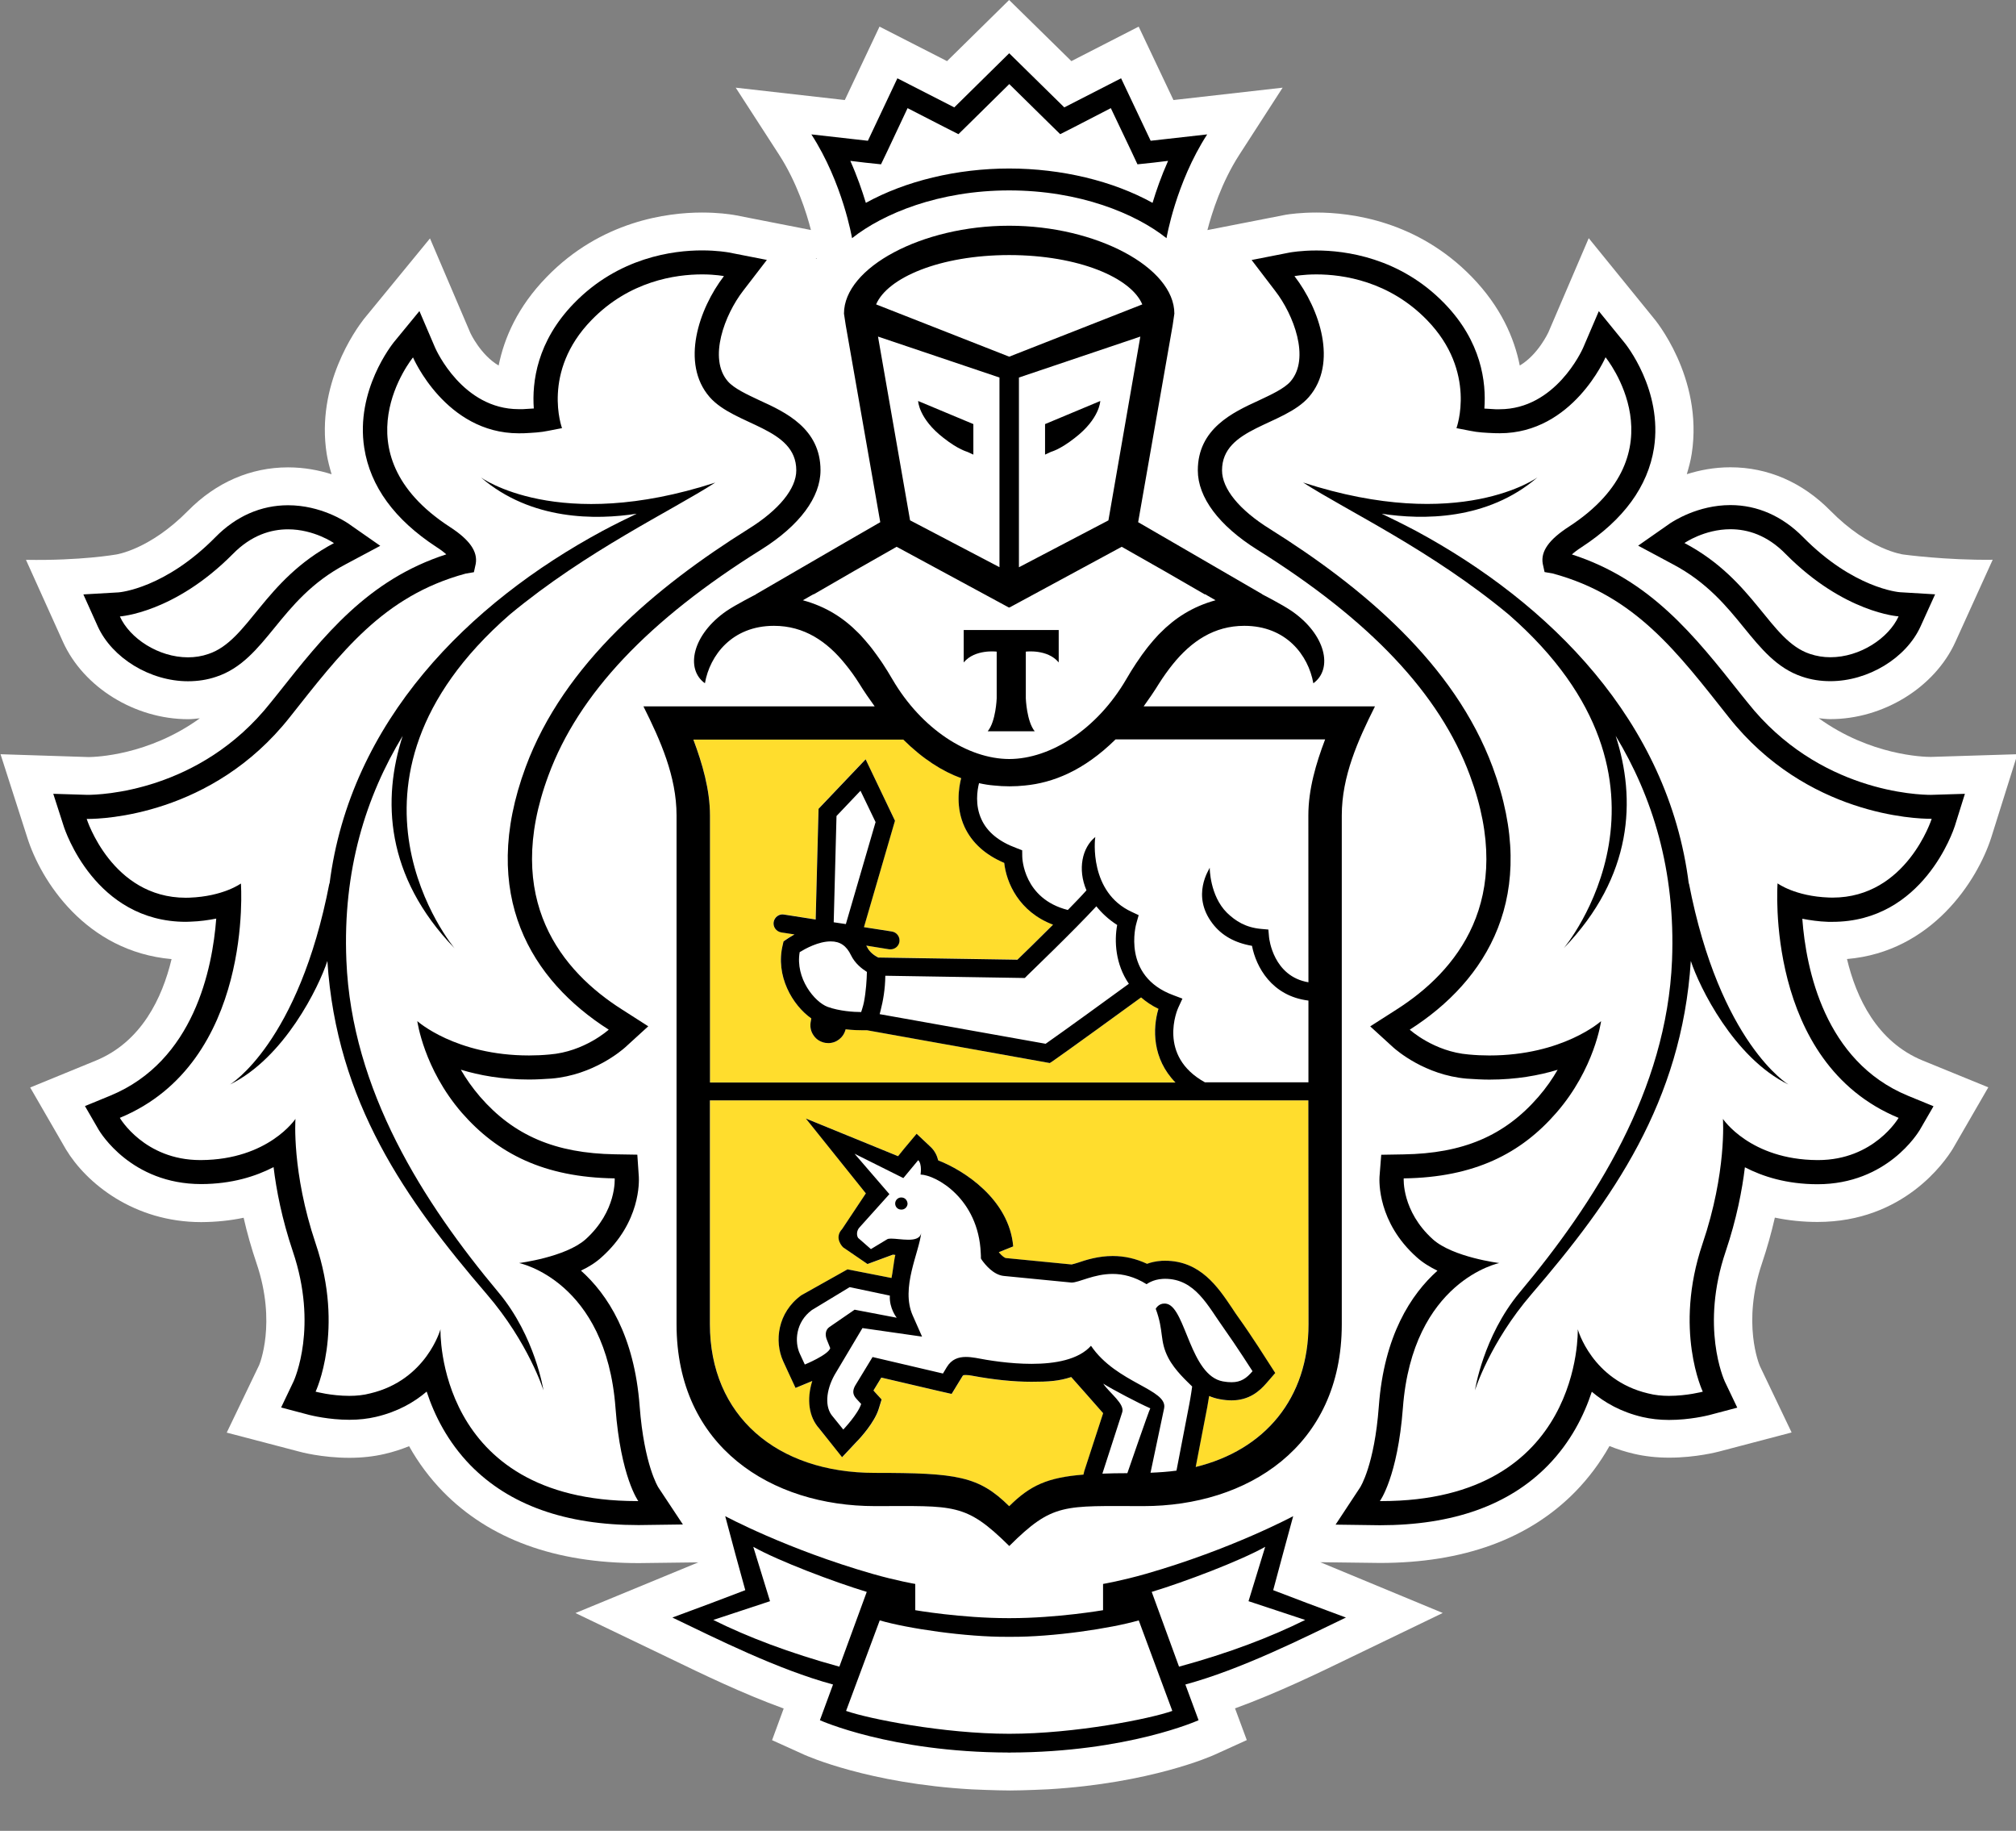 <?xml version="1.0" encoding="UTF-8"?> <svg xmlns="http://www.w3.org/2000/svg" width="543" height="493" viewBox="0 0 543 493" fill="none"><rect x="0" y="0" width="543" height="493" fill="#808080" stroke="none"/> <g clip-path="url(#clip0_2_6)"> <path d="M536.333 225.528L543.385 203.093L520.055 203.82C518.085 203.82 503.758 203.416 489.858 193.399C490.894 193.5 491.93 193.642 492.987 193.642C507.293 193.642 521.133 185.079 526.68 172.841L536.719 150.728C524.14 150.89 512.638 149.315 512.638 149.315C512.536 149.295 503.473 148.144 492.987 137.502C485.468 129.868 476.161 125.829 466.081 125.829C461.671 125.829 457.729 126.617 454.335 127.688C454.863 125.89 455.371 124.072 455.656 122.194C458.867 101.496 445.455 85.704 445.455 85.725L427.917 64.136L417.045 89.501C417.005 89.582 414.26 95.518 409.343 98.427C407.86 90.975 404.222 82.594 396.439 74.577C381.766 59.471 363.903 57.231 354.556 57.231C350.227 57.231 347.138 57.695 346.386 57.816L325.21 61.956C326.43 57.25 329.031 49.072 333.786 41.7L345.472 23.607L316.065 26.939L306.697 7.169L288.57 16.458L271.805 0L255.081 16.458L236.892 7.169L227.544 26.939L198.159 23.607L209.865 41.7C214.62 49.072 217.221 57.231 218.42 61.935L198.221 57.977L197.529 57.856C196.513 57.695 193.445 57.231 189.095 57.231C179.748 57.231 161.885 59.492 147.253 74.577C139.449 82.573 135.812 90.975 134.308 98.427C129.431 95.559 126.708 89.702 126.708 89.702L115.815 64.197L97.993 85.926C95.819 88.733 85.069 103.575 87.994 122.235C88.3 124.093 88.788 125.91 89.316 127.707C85.943 126.637 81.999 125.85 77.59 125.85C67.511 125.85 58.203 129.889 50.664 137.522C40.218 148.124 31.196 149.315 31.277 149.315C31.277 149.315 21.745 151.012 6.992 150.749L16.971 172.862C22.518 185.12 36.378 193.661 50.664 193.661C51.741 193.661 52.777 193.52 53.834 193.419C39.974 203.435 25.648 203.839 23.921 203.86L0.144 203.093L7.338 225.508C10.955 237.059 23.046 256.203 46.213 258.263C43.693 268.763 38.105 280.516 25.831 285.585L8.131 292.835L17.783 309.536C23.229 318.543 36.012 329.084 54.22 329.084C58.162 329.063 61.962 328.68 65.621 327.913C66.555 332.032 67.734 336.151 69.116 340.231C74.542 356.264 69.867 367.453 69.807 367.574L61.068 385.768L80.577 390.878C80.821 390.959 86.714 392.553 94.091 392.553C97.445 392.553 100.635 392.211 103.643 391.504C105.919 390.978 108.093 390.271 110.186 389.424C112.706 393.927 115.775 398.026 119.352 401.701C131.849 414.444 149.549 420.906 171.985 420.906H172.066L188.08 420.705L154.996 434.356L180.113 446.412C189.238 450.834 200.07 456.064 211.083 460.063L207.954 468.585L216.611 472.502C217.384 472.846 234.027 480.257 261.706 481.832C261.706 481.832 268.391 482.135 272.069 482.135C275.748 482.135 282.352 481.812 282.352 481.812C309.847 480.197 326.369 472.865 327.142 472.502L335.818 468.564L332.648 460.022C343.988 455.902 355.206 450.47 363.944 446.23L388.594 434.336L355.612 420.664L371.687 420.866C394.142 420.866 411.863 414.403 424.34 401.641C427.897 397.986 430.965 393.887 433.506 389.384C435.599 390.232 437.793 390.938 440.069 391.463C443.056 392.17 446.247 392.513 449.6 392.513C456.855 392.513 462.809 390.918 462.972 390.878L482.562 385.728L474.026 367.876C473.824 367.412 469.15 356.245 474.576 340.19C475.958 336.091 477.115 331.971 478.051 327.872C481.729 328.64 485.57 329.043 489.533 329.043C512.719 329.043 523.836 312.827 525.99 309.313L535.541 292.795L517.841 285.566C505.546 280.497 499.978 268.723 497.479 258.243C520.32 256.304 532.594 237.16 536.333 225.528ZM219.965 69.67L219.721 69.73L219.923 69.468L219.965 69.67Z" fill="white"></path> <path d="M271.826 68.679C253.089 68.7 239.047 74.799 235.979 81.968L271.826 96.022L307.674 81.968C304.626 74.799 290.583 68.7 271.826 68.679Z" fill="white"></path> <path d="M272.191 440.756H272.15H271.845H271.5H271.48C260.12 440.837 244.492 438.514 236.953 436.334L227.89 460.708C233.864 462.828 254.105 466.867 271.845 466.867C289.545 466.867 309.807 462.808 315.761 460.708L306.718 436.334C299.157 438.535 283.55 440.837 272.191 440.756Z" fill="white"></path> <path d="M340.778 416.525C334.03 420.321 318.973 426.016 310.214 428.662L317.57 448.795C331.125 445.12 342.302 440.818 351.548 436.214L336.286 431.166L340.778 416.525Z" fill="white"></path> <path d="M202.893 416.525L207.405 431.166L192.123 436.214C201.349 440.818 212.587 445.12 226.08 448.795L233.437 428.662C224.719 426.016 209.64 420.302 202.893 416.525Z" fill="white"></path> <path d="M271.829 45.377C285.952 45.377 299.812 48.728 310.46 54.626C311.436 51.374 312.797 47.436 314.647 43.317L310.623 43.801L306.396 44.245L304.607 40.429L299.223 29.12L289.407 34.209L285.587 36.148L282.538 33.159L271.869 22.658L261.221 33.159L258.172 36.148L254.352 34.209L244.476 29.12L239.152 40.429L237.322 44.245L233.095 43.801L229.072 43.317C230.921 47.456 232.263 51.374 233.258 54.626C243.927 48.728 257.746 45.377 271.829 45.377Z" fill="white"></path> <path d="M487.46 176.074C489.288 176.7 491.158 176.982 493.007 176.982C500.993 176.982 508.716 171.853 511.378 165.977C511.378 165.977 496.726 165.088 480.977 149.196C475.957 144.046 470.653 142.511 466.101 142.511C459.029 142.511 453.725 146.227 453.725 146.227C472.746 156.284 476.627 172.439 487.46 176.074Z" fill="white"></path> <path d="M50.642 176.982C52.491 176.982 54.361 176.7 56.149 176.074C67.022 172.439 70.923 156.284 89.944 146.227C89.944 146.227 84.62 142.511 77.588 142.511C73.017 142.511 67.712 144.046 62.672 149.196C46.943 165.088 32.291 165.977 32.291 165.977C34.913 171.853 42.655 176.982 50.642 176.982Z" fill="white"></path> <path d="M492.621 241.724C492.947 241.744 493.232 241.744 493.576 241.744C513.513 241.744 520.279 220.52 520.279 220.52H519.893C516.235 220.52 486.586 219.672 465.634 193.197C451.836 175.79 440.537 160.483 418.203 154.465L416.008 154.081L415.521 151.86C414.911 148.467 417.248 145.297 422.553 141.864C453.36 121.811 432.449 96.245 432.449 96.245C432.449 96.245 423.65 116.702 403.957 116.702C403.49 116.702 402.983 116.682 402.495 116.682C400.259 116.561 398.105 116.48 395.931 116.016L392.293 115.308C392.293 115.308 397.902 100.143 384.368 86.209C374.166 75.688 361.749 73.91 354.576 73.91C350.959 73.91 348.662 74.375 348.662 74.375C355.47 83.22 360.388 97.881 352.523 106.928C345.736 114.703 329.153 115.086 329.153 126.678C329.153 131.585 333.766 137.32 342.058 142.47C366.993 158.079 391.744 178.779 402.027 206.525C414.891 241.139 400.401 264.099 379.714 277.266C379.714 277.266 386.197 283.202 395.606 283.95C397.516 284.132 399.385 284.213 401.133 284.213C420.988 284.213 431.25 274.964 431.25 274.964C431.25 274.964 429.563 287.746 419.22 299.62C409.689 310.586 397.17 317.028 378.088 317.31C378.088 317.31 377.479 326.116 385.932 333.728C391.339 338.534 403.836 340.11 403.836 340.11C403.836 340.11 380.445 344.814 377.865 379.145C376.462 397.744 371.686 404.206 371.686 404.206H372.113C426.393 404.206 424.99 357.941 424.99 357.941C424.99 357.941 428.771 371.633 443.911 375.207C445.739 375.692 447.69 375.874 449.56 375.874C454.437 375.874 458.664 374.743 458.664 374.743C458.664 374.743 450.738 358.123 458.603 334.879C465.126 315.594 464.069 301.297 464.069 301.297C464.069 301.297 471.386 312.282 489.513 312.384H489.695C504.795 312.384 511.378 301.014 511.378 301.014C475.186 286.091 478.763 237.908 478.763 237.908C478.763 237.908 483.457 241.38 492.621 241.724ZM481.729 292.047C467.016 284.839 457.709 265.694 455.453 258.788C453.015 296.753 434.36 323.107 412.554 348.47C401.235 361.616 397.292 374.399 397.292 374.399C397.292 374.399 399.467 359.92 409.262 348.126C429.604 323.833 448.929 293.603 450.373 258.647C451.368 234.252 445.048 214.462 435.192 198.165C440.699 215.148 439.928 235.948 421.211 255.355C421.211 255.355 458.461 210.989 406.377 165.511C385.526 148.204 362.725 137.522 350.98 129.949C393.411 143.702 414.119 128.556 414.119 128.556C400.564 140.229 383.026 140.026 372.155 138.35C375.101 139.784 378.169 141.278 381.482 143.035C417.248 162.34 449.398 194.106 454.884 238.109V237.766C463.216 280.961 481.729 292.047 481.729 292.047Z" fill="white"></path> <path d="M139.816 340.11C139.816 340.11 152.314 338.555 157.72 333.728C166.153 326.116 165.564 317.31 165.564 317.31C146.461 317.048 133.964 310.586 124.371 299.641C114.109 287.767 112.402 274.984 112.402 274.984C112.402 274.984 122.664 284.232 142.498 284.232C144.287 284.232 146.136 284.151 148.047 283.97C157.455 283.223 163.958 277.285 163.958 277.285C143.271 264.119 128.761 241.139 141.604 206.525C151.908 178.799 176.639 158.079 201.574 142.47C209.865 137.32 214.478 131.605 214.478 126.678C214.478 115.086 197.916 114.703 191.129 106.928C183.264 97.881 188.202 83.199 194.989 74.375C194.989 74.375 192.734 73.91 189.096 73.91C181.944 73.91 169.526 75.688 159.325 86.209C145.75 100.143 151.379 115.308 151.379 115.308L147.741 116.016C145.567 116.48 143.393 116.561 141.178 116.682C140.67 116.682 140.222 116.702 139.734 116.702C120.002 116.702 111.244 96.266 111.244 96.266C111.244 96.266 90.332 121.832 121.121 141.884C126.424 145.317 128.74 148.488 128.131 151.88L127.643 154.102L125.408 154.485C103.115 160.503 91.796 175.811 77.998 193.218C57.086 219.652 27.477 220.52 23.779 220.52H23.372C23.372 220.52 30.139 241.744 50.075 241.744C50.4 241.744 50.684 241.744 51.03 241.724C60.196 241.401 64.911 237.908 64.911 237.908C64.911 237.908 68.446 286.07 32.294 301.014C32.294 301.014 38.878 312.384 53.977 312.384H54.159C72.307 312.282 79.603 301.297 79.603 301.297C79.603 301.297 78.546 315.594 85.048 334.879C92.913 358.123 85.029 374.743 85.029 374.743C85.029 374.743 89.256 375.874 94.112 375.874C96.002 375.874 97.933 375.692 99.742 375.207C114.861 371.633 118.661 357.941 118.661 357.941C118.661 357.941 117.279 404.206 171.559 404.206H171.945C171.945 404.206 167.19 397.744 165.808 379.145C163.206 344.814 139.816 340.11 139.816 340.11ZM131.098 348.47C109.293 323.107 90.658 296.753 88.199 258.788C85.943 265.675 76.676 284.839 61.964 292.047C61.964 292.047 80.456 280.961 88.768 237.766V238.109C94.275 194.126 126.404 162.34 162.191 143.035C165.462 141.259 168.571 139.763 171.498 138.35C160.625 140.026 143.088 140.229 129.534 128.556C129.534 128.556 150.242 143.702 192.652 129.949C180.906 137.522 158.126 148.204 137.276 165.511C85.171 210.989 122.441 255.355 122.441 255.355C103.704 235.929 102.952 215.148 108.46 198.165C98.583 214.482 92.283 234.252 93.299 258.647C94.722 293.603 114.048 323.833 134.35 348.126C144.165 359.9 146.38 374.399 146.38 374.399C146.38 374.399 142.396 361.616 131.098 348.47Z" fill="white"></path> <path d="M231.694 170.963C232.588 171.913 233.461 172.943 234.295 173.972C234.499 174.215 234.681 174.437 234.884 174.72C235.656 175.75 236.45 176.84 237.201 177.951C237.363 178.173 237.526 178.436 237.709 178.698C238.624 180.071 239.477 181.485 240.331 182.939C248.155 196.369 260.693 204.385 271.809 204.406C282.946 204.385 295.443 196.369 303.308 182.939C304.181 181.445 305.055 179.991 305.97 178.637C306.112 178.436 306.255 178.254 306.376 178.052C307.148 176.901 307.961 175.771 308.815 174.679C308.998 174.437 309.161 174.235 309.323 174.034C310.197 172.963 311.091 171.913 312.005 170.944C312.168 170.782 312.29 170.641 312.432 170.52C316.415 166.461 321.171 163.371 327.389 161.654L324.625 160.059H324.462L313.449 153.698L302.13 147.256L271.89 163.614L271.809 163.552L271.748 163.614L241.489 147.256L230.19 153.678L219.155 160.039H219.034L216.229 161.634C222.467 163.351 227.203 166.4 231.206 170.459C231.389 170.621 231.511 170.803 231.694 170.963ZM259.576 169.651H272.378H285.16V178.376C282.152 174.72 276.3 175.467 276.3 175.467V188.048C276.3 188.048 276.524 194.228 278.698 196.914H272.378H266.038C268.252 194.247 268.456 188.048 268.456 188.048V175.467C268.456 175.467 262.624 174.72 259.576 178.376V169.651Z" fill="white"></path> <path d="M269.202 152.727V101.656L236.483 90.63L245.121 140.125L269.202 152.727ZM262.17 114.196V122.395L260.585 121.668C260.503 121.607 258.187 121.083 254.123 117.892C247.416 112.722 247.295 107.956 247.295 107.956L262.17 114.196Z" fill="white"></path> <path d="M298.548 140.125L307.145 90.63L274.447 101.656V152.727L298.548 140.125ZM281.478 114.196L296.353 107.977C296.353 107.977 296.232 112.742 289.505 117.912C285.461 121.102 283.124 121.628 283.043 121.688L281.458 122.415V114.196H281.478Z" fill="white"></path> <path d="M222.927 271.127C226.117 272.279 229.979 272.521 231.95 272.521C232.031 272.279 232.133 271.976 232.235 271.612C232.418 271.027 232.58 270.461 232.702 269.815C233.25 266.988 233.454 263.777 233.494 261.717C232.153 260.889 230.263 259.415 229.206 257.214C227.987 254.669 226.26 253.498 223.719 253.498C220.428 253.498 216.892 255.457 215.388 256.385C214.189 263.434 219.411 269.835 222.927 271.127Z" fill="white"></path> <path d="M295.299 244.023C289.222 250.586 277.334 262.016 276.744 262.602L276.033 263.328L238.459 262.743C238.438 266.439 237.828 269.589 237.239 271.891C237.138 272.275 237.036 272.679 236.935 273.083L281.642 281.06C286.296 277.829 299.099 268.539 304.057 264.905C300.439 259.654 300.095 253.434 300.908 249.051C298.55 247.537 296.741 245.841 295.299 244.023Z" fill="white"></path> <path d="M300.394 199.115C291.737 207.656 283.426 210.807 276.009 211.534C274.667 211.675 273.306 211.756 271.924 211.756H271.822H271.74C270.358 211.756 268.977 211.675 267.636 211.534C266.335 211.413 264.974 211.211 263.612 210.908C263.124 212.827 262.514 216.845 264.263 220.642C265.828 224.095 269.018 226.66 273.672 228.356L275.236 228.961L275.257 230.638C275.257 231.143 275.622 242.007 287.551 245.016C289.502 243.017 291.27 241.219 292.571 239.725C290.132 234.03 291.412 228.215 294.948 225.367C294.785 225.973 293.242 240.23 304.743 245.52L306.633 246.409L306.064 248.409C305.881 249.014 302.041 262.807 315.961 267.936L318.42 268.866L317.323 271.248C317.079 271.773 311.612 284.294 324.475 291.402H352.377V269.39C342.461 268.178 338.254 260.263 337.177 254.649C332.563 253.861 328.988 251.882 326.549 248.651C320.696 240.998 325.736 233.99 325.797 233.606C325.776 233.667 325.797 241.139 330.43 245.743C332.726 247.964 335.45 249.681 339.575 250.065L341.607 250.247L341.79 252.306C341.831 252.75 342.948 262.848 352.398 264.443L352.377 219.49C352.377 212.524 354.43 205.517 356.889 199.054H300.394V199.115Z" fill="white"></path> <path d="M225.308 219.71L224.557 248.345L227.828 248.83L235.835 221.366L231.77 212.925L225.308 219.71Z" fill="white"></path> <path d="M313.588 351.034C313.832 351.034 314.116 351.075 314.381 351.136C319.359 352.549 320.62 370.401 329.358 371.997C330.211 372.178 331.003 372.219 331.695 372.219C334.215 372.219 335.718 371.148 337.344 369.249C337.344 369.249 332.954 362.383 329.663 357.759C325.293 351.701 321.9 344.371 313.77 344.371C313.588 344.371 313.344 344.371 313.141 344.391C310.458 344.532 308.813 345.824 308.813 345.824C305.52 343.764 302.451 343.058 299.668 343.058C294.567 343.058 290.604 345.38 288.633 345.38H288.551L270.384 343.604C267.539 343.341 265.304 340.493 264.491 339.383C264.287 339.08 264.185 338.898 264.185 338.898C264.185 338.413 264.185 337.909 264.145 337.464C263.535 322.702 252.034 316.382 247.948 316.281C247.948 316.281 248.436 313.473 247.319 312.403L243.315 317.23L230.167 310.667L239.535 321.551L231.589 330.417C230.594 331.426 230.716 332.799 231.122 333.365L234.557 336.374L238.905 333.748C239.129 333.586 239.515 333.547 240.002 333.547C241.202 333.547 243.01 333.849 244.636 333.849C246.404 333.849 247.948 333.466 248.132 331.81C247.583 337.283 242.482 346.794 245.835 354.265L248.315 359.9L232.26 357.598L224.741 370.219C222.425 374.42 222.058 378.963 224.294 381.427L227.099 384.921C227.099 384.921 231.041 380.761 231.935 378.034L230.655 376.641C229.577 375.47 229.639 374.42 230.29 373.147L235.003 365.373L253.964 369.815L254.959 368.119C256.24 365.999 258.089 365.353 260.122 365.353C260.954 365.353 261.808 365.454 262.702 365.595C266.218 366.281 272.01 367.21 277.801 367.21C284.162 367.21 290.462 366.08 293.815 362.343C300.683 372.461 314.604 374.076 313.507 379.205L309.849 396.532C312.267 396.431 314.604 396.27 316.819 395.967L320.294 377.933C320.68 375.974 321.046 373.329 321.046 373.329C319.705 371.976 316.453 369.108 314.624 365.635C312.165 360.95 313.507 358.507 311.21 352.408C311.292 352.448 311.982 351.034 313.588 351.034ZM242.664 325.711C241.73 325.692 241.059 324.904 241.1 323.974C241.182 323.086 241.933 322.38 242.848 322.46C243.783 322.5 244.453 323.308 244.413 324.196C244.331 325.085 243.559 325.771 242.664 325.711Z" fill="white"></path> <path d="M216.772 367.432C216.772 367.432 223.052 364.867 223.621 363.03L222.788 360.949C222.198 359.596 222.28 358.122 223.418 357.314L230.205 352.649L241.545 354.81C241.545 354.81 239.492 352.266 239.696 348.853L228.885 346.571L218.683 352.75C214.314 356.002 213.989 361.312 215.431 364.464L216.772 367.432Z" fill="white"></path> <path d="M296.919 396.793C298.951 396.712 301.186 396.671 303.646 396.671C303.646 396.671 309.478 379.729 309.803 379.183C306.531 377.75 299.744 374.176 297.122 372.539C298.85 375.105 303.056 378.052 302.223 380.315L296.919 396.793Z" fill="white"></path> <path d="M352.44 296.31H191.228V356.569C191.228 381.206 209.172 396.634 235.651 396.634C257.782 396.634 263.614 397.481 271.845 405.6C277.514 399.986 282.209 397.885 291.841 397.098L292.065 396.169L297.145 380.559C296.861 380.216 288.549 370.825 288.549 370.825C285.257 371.916 282.493 372.098 277.84 372.098C273.064 372.098 267.678 371.553 261.846 370.462C261.257 370.321 260.709 370.28 260.159 370.28C259.448 370.28 259.387 370.341 259.204 370.684L258.188 372.34L256.339 375.37L252.864 374.582L237.399 370.968L235.286 374.44L235.611 374.804L237.5 376.864L236.668 379.55C235.53 383.063 231.831 387.162 230.713 388.294L226.852 392.413L223.337 387.991L220.694 384.699C217.911 381.61 217.26 376.864 218.825 371.896C218.784 371.936 218.724 371.957 218.662 371.957L214.293 373.754L212.322 369.513L210.94 366.504C208.562 361.213 209.436 353.479 215.837 348.814L228.295 341.827L240.143 344.149C240.427 343.019 240.854 338.98 241.199 337.95C240.975 337.929 240.752 337.869 240.529 337.869L233.7 340.393L227.116 335.869C227.116 335.869 224.536 333.406 226.872 330.942L233.253 321.35L217.098 301.196L241.931 311.333L243.576 309.294L246.93 305.316L250.73 308.91C251.808 309.94 252.417 311.213 252.721 312.485C259.57 315.13 271.824 322.945 272.901 335.647L269.06 337.182V337.283C269.934 338.313 270.665 338.737 270.89 338.777L288.61 340.515C289.057 340.434 289.626 340.231 290.256 340.049C292.451 339.303 295.763 338.232 299.686 338.232C302.876 338.232 305.965 338.959 308.931 340.333C310.029 339.929 311.37 339.626 312.915 339.525L313.768 339.504C323.258 339.504 327.973 346.552 331.753 352.166C332.383 353.135 333.013 354.065 333.664 354.973C336.976 359.618 341.304 366.423 341.487 366.707L343.438 369.735L341.04 372.502C339.191 374.622 336.427 377.106 331.672 377.106C330.696 377.106 329.619 377.005 328.461 376.783C327.444 376.601 326.531 376.298 325.636 375.935C325.493 376.864 325.311 377.975 325.128 378.924L322.018 395.038C340.614 390.495 352.421 376.541 352.421 356.589L352.44 296.31Z" fill="#FFDD2D"></path> <path d="M191.229 291.464H316.594C310.334 285.043 310.415 276.905 312.021 271.614C310.192 270.746 308.688 269.695 307.347 268.564C302.449 272.159 287.492 282.983 283.591 285.689L282.758 286.254L233.558 277.409H232.562C231.384 277.409 229.656 277.369 227.767 277.147C227.238 279.348 225.328 280.863 223.133 280.863C222.889 280.863 222.605 280.843 222.341 280.782C221.061 280.559 219.942 279.914 219.191 278.843C218.418 277.793 218.114 276.541 218.337 275.249L218.52 274.199C213.44 270.644 208.766 262.708 210.839 254.348L211.042 253.459L211.753 252.954C211.854 252.873 212.708 252.309 213.968 251.581L210.392 251.036C209.05 250.794 208.156 249.561 208.36 248.249C208.583 246.916 209.843 245.967 211.164 246.23L219.679 247.563L220.451 217.756L233.131 204.427L241.037 220.967L232.685 249.642L240.204 250.813C241.525 251.016 242.439 252.247 242.236 253.6C242.032 254.792 241.017 255.619 239.818 255.619C239.695 255.619 239.553 255.619 239.432 255.6L233.314 254.61C233.396 254.792 233.518 254.893 233.599 255.095C234.25 256.427 235.692 257.397 236.546 257.801L274.059 258.386C275.645 256.852 279.587 253.014 283.631 248.956C274.405 245.482 271.053 237.566 270.483 232.316C265.321 230.134 261.765 226.864 259.794 222.603C257.395 217.332 258.25 212.062 258.879 209.496C253.88 207.679 248.617 204.367 243.252 199.076H186.758C189.176 205.538 191.229 212.545 191.229 219.513V291.464Z" fill="#FFDD2D"></path> <path d="M242.863 322.459C241.948 322.378 241.175 323.085 241.115 323.974C241.054 324.902 241.744 325.69 242.68 325.71C243.574 325.791 244.366 325.104 244.447 324.196C244.447 323.307 243.797 322.48 242.863 322.459Z" fill="black"></path> <path d="M352.216 431.728L342.929 428.194L345.489 418.662L348.314 408.263C348.314 408.263 331.854 417.127 308.666 423.792C302.082 425.67 297.103 426.518 297.103 426.518V433.586C297.103 433.586 284.706 435.727 272.169 435.727H272.026H271.844H271.6H271.457C258.918 435.727 246.523 433.586 246.523 433.586V426.518C246.523 426.518 241.523 425.67 234.96 423.792C211.772 417.127 195.332 408.263 195.332 408.263L198.116 418.662L200.738 428.194L191.43 431.728L181.106 435.565C192.954 441.24 209.354 449.519 224.372 453.598L220.836 463.21C220.836 463.21 239.877 471.833 271.6 471.914V471.935H271.701H271.844H271.965H272.047V471.914C303.809 471.833 322.83 463.21 322.83 463.21L319.274 453.598C334.292 449.519 350.732 441.24 362.519 435.565L352.216 431.728ZM192.121 436.211L207.403 431.162L202.892 416.522C209.618 420.318 224.717 426.013 233.455 428.658L226.078 448.792C212.585 445.097 201.347 440.795 192.121 436.211ZM271.844 466.866C254.103 466.866 233.841 462.806 227.887 460.706L236.951 436.332C244.47 438.513 260.118 440.836 271.477 440.755H271.498H271.844H272.148H272.189C283.549 440.836 299.156 438.513 306.715 436.332L315.759 460.706C309.804 462.827 289.563 466.866 271.844 466.866ZM317.567 448.792L310.211 428.658C318.97 426.013 334.028 420.318 340.774 416.522L336.284 431.162L351.545 436.211C342.298 440.795 331.122 445.097 317.567 448.792Z" fill="black"></path> <path d="M271.823 51.274C290.723 51.274 305.843 57.493 314.194 64.137C314.194 64.137 316.674 49.295 325.148 36.189L309.927 37.905L301.961 21.083L286.659 28.918L271.823 14.339L257.029 28.918L241.707 21.083L233.761 37.905L218.54 36.189C227.014 49.295 229.494 64.137 229.494 64.137C237.866 57.493 252.945 51.274 271.823 51.274ZM233.07 43.801L237.297 44.246L239.126 40.429L244.451 29.12L254.327 34.189L258.147 36.128L261.196 33.14L271.844 22.639L282.513 33.14L285.561 36.128L289.381 34.189L299.197 29.12L304.582 40.429L306.371 44.246L310.598 43.801L314.621 43.316C312.772 47.457 311.411 51.374 310.435 54.625C299.786 48.729 285.927 45.376 271.804 45.376C257.74 45.376 243.901 48.729 233.213 54.625C232.217 51.374 230.876 47.436 229.026 43.316L233.07 43.801Z" fill="black"></path> <path d="M493.552 248.227C517.999 248.227 526.168 223.509 526.514 222.459L529.237 213.756L520.072 214.038H520.031C516.8 214.038 489.834 213.331 470.71 189.179L468.901 186.937C456.404 171.146 444.556 156.142 423.381 149.296C423.991 148.75 424.865 148.064 426.064 147.297C437.301 139.946 443.845 131.02 445.491 120.661C447.889 105.07 437.891 92.652 437.443 92.146L430.636 83.786L426.389 93.701C426.105 94.327 418.951 110.2 403.913 110.2H402.795C401.759 110.139 400.784 110.098 399.808 110.018C400.336 102.93 399.035 91.964 389.038 81.686C377.027 69.306 362.274 67.449 354.551 67.449C350.426 67.449 347.682 67.954 347.398 67.994L337.115 70.013L343.455 78.313C348.435 84.715 352.946 96.528 347.601 102.708C345.894 104.666 342.379 106.262 339.005 107.857C332.075 111.028 322.626 115.43 322.626 126.659C322.626 133.928 328.296 141.521 338.579 147.983C369.02 167.006 387.798 186.856 395.906 208.768C408.445 242.472 392.085 261.696 376.194 271.814L369.061 276.378L375.3 282.072C376.133 282.799 383.774 289.484 395.052 290.452C397.186 290.594 399.239 290.715 401.149 290.715C408.384 290.715 414.542 289.584 419.541 288.07C418.159 290.473 416.472 292.916 414.338 295.38C405.254 305.84 394.078 310.606 378.002 310.849L372.028 310.95L371.561 316.907C371.5 318.098 371.052 329.145 381.579 338.535C383.184 339.989 385.135 341.18 387.168 342.17C380.035 348.551 372.78 359.658 371.378 378.701C370.199 394.593 366.379 400.47 366.338 400.531L359.733 410.547L371.663 410.709C391.374 410.709 406.473 405.297 416.939 394.593C423.116 388.253 426.653 381.104 428.746 374.763C432.18 377.671 436.611 380.216 442.382 381.569C444.577 382.073 446.975 382.357 449.556 382.357C455.124 382.357 459.777 381.185 460.306 381.064L467.927 379.045L464.553 371.976C464.309 371.411 457.949 357.235 464.797 337C467.744 328.256 469.247 320.421 469.979 314.322C474.775 316.806 481.196 318.866 489.508 318.886C508.366 318.886 516.679 304.891 517.064 304.306L520.783 297.884L513.894 295.057C491.418 285.788 486.44 260.888 485.444 247.399C487.476 247.782 489.792 248.146 492.414 248.227H493.552ZM511.374 301.015C511.374 301.015 504.79 312.383 489.691 312.383H489.508C471.381 312.283 464.065 301.297 464.065 301.297C464.065 301.297 465.122 315.595 458.578 334.879C450.714 358.124 458.639 374.743 458.639 374.743C458.639 374.743 454.413 375.874 449.535 375.874C447.666 375.874 445.715 375.692 443.886 375.207C428.746 371.633 424.967 357.941 424.967 357.941C424.967 357.941 426.368 404.207 372.089 404.207H371.663C371.663 404.207 376.438 397.745 377.86 379.145C380.441 344.815 403.832 340.11 403.832 340.11C403.832 340.11 391.354 338.555 385.948 333.729C377.495 326.115 378.084 317.311 378.084 317.311C397.186 317.048 409.685 310.586 419.215 299.621C429.539 287.747 431.246 274.964 431.246 274.964C431.246 274.964 420.983 284.213 401.128 284.213C399.381 284.213 397.511 284.132 395.602 283.95C386.213 283.203 379.71 277.266 379.71 277.266C400.377 264.099 414.886 241.119 402.023 206.505C391.72 178.779 366.968 158.059 342.054 142.449C333.762 137.301 329.149 131.585 329.149 126.659C329.149 115.066 345.731 114.703 352.539 106.908C360.384 97.862 355.466 83.18 348.658 74.355C348.658 74.355 350.955 73.89 354.572 73.89C361.745 73.89 374.162 75.688 384.364 86.189C397.918 100.123 392.289 115.289 392.289 115.289L395.927 115.996C398.101 116.46 400.255 116.541 402.491 116.641C402.979 116.641 403.465 116.662 403.953 116.662C423.645 116.662 432.444 96.206 432.444 96.206C432.444 96.206 453.376 121.791 422.568 141.824C417.264 145.257 414.928 148.428 415.537 151.82L416.024 154.041L418.219 154.425C440.553 160.443 451.852 175.75 465.651 193.158C486.603 219.632 516.252 220.48 519.91 220.48H520.296C520.296 220.48 513.529 241.704 493.593 241.704C493.267 241.704 492.983 241.704 492.638 241.684C483.472 241.361 478.778 237.867 478.778 237.867C478.778 237.867 475.181 286.071 511.374 301.015Z" fill="black"></path> <path d="M450.616 151.961C459.74 156.786 465.044 163.249 469.698 168.984C474.27 174.578 478.619 179.97 485.406 182.211C487.824 183.039 490.386 183.423 492.987 183.423C503.189 183.423 513.43 177.223 517.312 168.64L521.214 160.038L511.764 159.472C511.317 159.453 499.164 158.361 485.63 144.61C480.061 138.975 473.336 136.007 466.08 136.007C457.22 136.007 450.656 140.409 449.925 140.853L441.227 146.932L450.616 151.961ZM466.101 142.509C470.653 142.509 475.957 144.044 480.976 149.194C496.725 165.086 511.377 165.975 511.377 165.975C508.715 171.832 500.994 176.98 493.006 176.98C491.157 176.98 489.308 176.698 487.459 176.072C476.628 172.437 472.746 156.282 453.704 146.225C453.704 146.225 459.028 142.509 466.101 142.509Z" fill="black"></path> <path d="M454.885 237.766V238.088C449.399 194.106 417.249 162.341 381.483 143.014C378.17 141.258 375.122 139.764 372.156 138.33C383.048 140.006 400.585 140.208 414.12 128.536C414.12 128.536 393.412 143.681 350.98 129.929C362.726 137.502 385.547 148.185 406.377 165.491C458.462 210.968 421.191 255.335 421.191 255.335C439.908 235.928 440.68 215.128 435.172 198.145C445.029 214.441 451.329 234.232 450.353 258.626C448.911 293.582 429.585 323.813 409.242 348.107C399.468 359.899 397.273 374.379 397.273 374.379C397.273 374.379 401.215 361.596 412.534 348.45C434.34 323.086 452.974 296.733 455.413 258.767C457.669 265.654 466.957 284.818 481.689 292.028C481.73 292.048 463.217 280.961 454.885 237.766Z" fill="black"></path> <path d="M177.308 400.508C177.287 400.448 173.508 394.571 172.289 378.679C170.865 359.635 163.631 348.529 156.478 342.147C158.551 341.178 160.461 339.986 162.066 338.512C172.573 329.122 172.126 318.076 172.065 316.884L171.659 310.926L165.643 310.826C149.609 310.563 138.412 305.797 129.328 295.357C127.215 292.894 125.507 290.45 124.125 288.047C129.125 289.561 135.242 290.692 142.496 290.692C144.447 290.692 146.459 290.571 148.593 290.43C159.871 289.46 167.513 282.797 168.366 282.049L174.605 276.355L167.472 271.79C151.52 261.653 135.221 242.429 147.739 208.744C155.848 186.834 174.605 166.983 205.087 147.96C215.37 141.498 221 133.905 221 126.635C221 115.408 211.57 110.985 204.641 107.835C201.268 106.239 197.752 104.644 196.044 102.685C190.68 96.526 195.211 84.692 200.17 78.29L206.551 69.99L196.228 67.971C195.923 67.931 193.22 67.426 189.074 67.426C181.352 67.426 166.639 69.284 154.608 81.663C144.59 91.962 143.269 102.928 143.777 109.995C142.801 110.076 141.827 110.117 140.81 110.177H139.713C124.634 110.177 117.501 94.304 117.217 93.678L112.969 83.763L106.1 92.124C105.714 92.628 95.675 105.068 98.114 120.637C99.74 130.997 106.283 139.923 117.521 147.274C118.741 148.041 119.594 148.727 120.204 149.273C99.048 156.118 87.222 171.143 74.723 186.935L72.915 189.177C53.813 213.328 26.785 214.035 23.554 214.035L14.348 213.753L17.152 222.457C17.477 223.506 25.626 248.224 50.094 248.224L51.272 248.184C53.853 248.103 56.17 247.76 58.243 247.356C57.226 260.825 52.248 285.725 29.751 295.014L22.883 297.841L26.602 304.263C26.968 304.848 35.3 318.843 54.199 318.843C62.449 318.822 68.87 316.763 73.687 314.279C74.419 320.378 75.922 328.213 78.869 336.957C85.717 357.192 79.337 371.368 79.093 371.933L75.72 379.002L83.36 381.021C83.868 381.141 88.563 382.314 94.11 382.314C96.711 382.314 99.11 382.03 101.264 381.526C107.055 380.173 111.526 377.628 114.92 374.72C116.993 381.061 120.55 388.21 126.706 394.55C137.193 405.254 152.271 410.665 171.984 410.665L183.933 410.504L177.308 400.508ZM171.536 404.203C117.257 404.203 118.639 357.938 118.639 357.938C118.639 357.938 114.859 371.63 99.719 375.205C97.91 375.689 95.98 375.871 94.091 375.871C89.213 375.871 85.006 374.741 85.006 374.741C85.006 374.741 92.892 358.12 85.027 334.877C78.524 315.591 79.58 301.294 79.58 301.294C79.58 301.294 72.285 312.28 54.138 312.381H53.955C38.856 312.381 32.271 301.011 32.271 301.011C68.444 286.088 64.888 237.905 64.888 237.905C64.888 237.905 60.194 241.378 51.008 241.721C50.683 241.741 50.378 241.741 50.053 241.741C30.097 241.741 23.35 220.517 23.35 220.517H23.756C27.435 220.517 57.044 219.67 77.996 193.195C91.794 175.788 103.113 160.501 125.407 154.462L127.642 154.079L128.129 151.858C128.739 148.466 126.422 145.295 121.119 141.861C90.31 121.808 111.242 96.243 111.242 96.243C111.242 96.243 120 116.679 139.733 116.679C140.22 116.679 140.668 116.66 141.176 116.66C143.391 116.538 145.586 116.457 147.739 115.993L151.377 115.286C151.377 115.286 145.748 100.12 159.323 86.186C169.525 75.665 181.942 73.888 189.094 73.888C192.732 73.888 194.988 74.353 194.988 74.353C188.2 83.198 183.283 97.859 191.127 106.905C197.914 114.681 214.476 115.064 214.476 126.655C214.476 131.563 209.863 137.298 201.572 142.447C176.637 158.057 151.885 178.776 141.602 206.503C128.759 241.116 143.249 264.076 163.957 277.263C163.957 277.263 157.453 283.201 148.045 283.947C146.134 284.129 144.285 284.21 142.496 284.21C122.662 284.21 112.4 274.961 112.4 274.961C112.4 274.961 114.107 287.744 124.369 299.618C133.962 310.584 146.459 317.046 165.562 317.308C165.562 317.308 166.172 326.113 157.718 333.726C152.292 338.532 139.814 340.107 139.814 340.107C139.814 340.107 163.225 344.813 165.785 379.143C167.188 397.741 171.922 404.203 171.922 404.203H171.536Z" fill="black"></path> <path d="M50.641 183.445C53.262 183.445 55.823 183.062 58.242 182.234C65.069 179.992 69.398 174.6 73.97 169.007C78.644 163.272 83.907 156.81 93.032 151.983L102.42 146.975L93.703 140.896C92.971 140.432 86.427 136.05 77.587 136.05C70.312 136.05 63.566 138.999 58.017 144.653C44.484 158.385 32.352 159.496 31.904 159.516L22.455 160.061L26.336 168.683C30.238 177.226 40.459 183.445 50.641 183.445ZM62.672 149.217C67.712 144.067 73.015 142.533 77.587 142.533C84.618 142.533 89.944 146.248 89.944 146.248C70.922 156.325 67.02 172.46 56.148 176.095C54.36 176.721 52.49 177.004 50.641 177.004C42.654 177.004 34.932 171.875 32.29 165.998C32.29 165.978 46.922 165.089 62.672 149.217Z" fill="black"></path> <path d="M93.297 258.647C92.28 234.252 98.58 214.462 108.456 198.166C102.949 215.148 103.701 235.949 122.438 255.355C122.438 255.355 85.168 210.988 137.273 165.512C158.123 148.205 180.924 137.522 192.649 129.949C150.239 143.702 129.531 128.556 129.531 128.556C143.064 140.228 160.603 140.027 171.495 138.33C168.548 139.764 165.46 141.258 162.187 143.016C126.381 162.341 94.252 194.106 88.745 238.089V237.746C80.433 280.941 61.94 292.028 61.94 292.028C76.654 284.818 85.92 265.674 88.176 258.767C90.635 296.733 109.269 323.086 131.075 348.45C142.394 361.596 146.377 374.379 146.377 374.379C146.377 374.379 144.162 359.9 134.346 348.107C114.045 323.854 94.719 293.603 93.297 258.647Z" fill="black"></path> <path d="M259.572 169.651V178.376C262.601 174.72 268.454 175.468 268.454 175.468V188.048C268.454 188.048 268.25 194.228 266.035 196.914H272.375H278.696C276.521 194.249 276.298 188.048 276.298 188.048V175.468C276.298 175.468 282.15 174.72 285.158 178.376V169.651H272.375H259.572Z" fill="black"></path> <path d="M254.123 117.913C258.167 121.105 260.504 121.629 260.585 121.69L262.17 122.417V114.198L247.294 107.978C247.294 107.998 247.436 112.744 254.123 117.913Z" fill="black"></path> <path d="M289.506 117.913C296.233 112.744 296.355 107.978 296.355 107.978L281.479 114.198V122.417L283.044 121.69C283.146 121.629 285.462 121.105 289.506 117.913Z" fill="black"></path> <path d="M316.309 84.452C316.309 71.993 295.194 60.785 271.885 60.785H271.865H271.804H271.743C248.434 60.785 227.32 71.993 227.32 84.452L227.787 87.522L237.094 140.612L227.747 146.004L203.564 160.039H203.645C203.645 160.039 198.199 162.806 195.679 164.522C186.473 170.883 184.522 180.152 189.867 183.989C191.188 176.437 197.202 168.52 208.461 168.52C216.57 168.52 222.747 172.681 227.747 178.921C229.027 180.496 230.246 182.171 231.384 183.989C232.786 186.271 234.188 188.27 235.591 190.209H173.305C177.877 199.356 182.225 209.05 182.225 219.571V356.568C182.225 389.727 207.892 405.559 235.652 405.559C257.111 405.559 259.997 404.59 271.844 416.303C283.631 404.569 286.517 405.559 307.996 405.559C335.777 405.559 361.402 389.727 361.402 356.568V219.571C361.402 209.05 365.751 199.356 370.343 190.209H308.038C309.42 188.291 310.821 186.271 312.224 183.989C313.382 182.171 314.581 180.496 315.841 178.921C320.881 172.66 327.038 168.52 335.147 168.52C346.404 168.52 352.399 176.416 353.741 183.989C359.086 180.152 357.156 170.883 347.888 164.522C345.409 162.806 339.963 160.039 339.963 160.039H340.044L315.861 146.004L306.554 140.612L315.861 87.522L316.309 84.452ZM236.485 90.632L269.203 101.658V152.729L245.122 140.108L236.485 90.632ZM243.252 199.115C248.617 204.425 253.88 207.718 258.88 209.535C258.229 212.099 257.375 217.39 259.793 222.661C261.765 226.901 265.342 230.173 270.483 232.354C271.052 237.605 274.385 245.501 283.631 248.994C279.587 253.053 275.644 256.87 274.039 258.425L236.546 257.839C235.692 257.415 234.249 256.466 233.599 255.113C233.517 254.931 233.396 254.83 233.334 254.628L239.452 255.617C239.594 255.638 239.716 255.638 239.838 255.638C241.017 255.638 242.053 254.83 242.256 253.619C242.46 252.266 241.545 251.034 240.224 250.832L232.705 249.661L241.057 221.005L233.152 204.466L220.472 217.794L219.699 247.601L211.184 246.268C209.863 246.005 208.603 246.975 208.38 248.287C208.177 249.6 209.07 250.832 210.412 251.074L213.989 251.619C212.708 252.346 211.875 252.912 211.773 252.993L211.042 253.497L210.839 254.386C208.766 262.746 213.46 270.682 218.521 274.236L218.337 275.287C218.134 276.58 218.419 277.832 219.19 278.882C219.922 279.952 221.06 280.598 222.321 280.82C222.584 280.86 222.869 280.88 223.113 280.88C225.308 280.88 227.218 279.366 227.766 277.165C229.657 277.388 231.384 277.428 232.562 277.428H233.559L282.757 286.252L283.59 285.707C287.513 282.981 302.449 272.157 307.346 268.582C308.688 269.734 310.191 270.783 312.021 271.652C310.435 276.943 310.333 285.081 316.613 291.503H191.228V219.591C191.228 212.624 189.175 205.617 186.757 199.155H243.252V199.115ZM304.054 264.907C299.076 268.542 286.273 277.832 281.639 281.063L236.932 273.086C237.034 272.682 237.134 272.298 237.236 271.894C237.826 269.592 238.416 266.442 238.456 262.746L276.031 263.352L276.742 262.626C277.311 262.06 289.22 250.63 295.295 244.046C296.739 245.844 298.547 247.561 300.905 249.075C300.092 253.437 300.437 259.656 304.054 264.907ZM229.21 257.213C230.266 259.414 232.177 260.889 233.497 261.716C233.457 263.776 233.254 266.987 232.705 269.814C232.583 270.441 232.42 271.026 232.237 271.612C232.135 271.975 232.035 272.278 231.953 272.52C229.982 272.52 226.1 272.278 222.93 271.127C219.415 269.834 214.171 263.433 215.39 256.385C216.915 255.456 220.43 253.497 223.722 253.497C226.263 253.478 227.991 254.668 229.21 257.213ZM224.556 248.348L225.308 219.733L231.77 212.928L235.835 221.369L227.828 248.832L224.556 248.348ZM303.648 396.694C301.209 396.694 298.954 396.735 296.921 396.815L302.245 380.357C303.079 378.075 298.872 375.147 297.146 372.582C299.766 374.218 306.554 377.792 309.826 379.226C309.48 379.751 303.648 396.694 303.648 396.694ZM320.353 377.994L316.878 396.007C314.662 396.31 312.305 396.472 309.887 396.573L313.545 379.246C314.642 374.097 300.721 372.502 293.853 362.384C290.5 366.141 284.18 367.251 277.839 367.251C272.048 367.251 266.256 366.322 262.74 365.636C261.846 365.494 260.993 365.393 260.16 365.393C258.127 365.393 256.278 366.019 254.998 368.16L253.981 369.857L235.022 365.414L230.307 373.167C229.636 374.42 229.596 375.49 230.672 376.661L231.953 378.055C231.079 380.802 227.137 384.941 227.137 384.941L224.312 381.448C222.077 378.964 222.442 374.44 224.779 370.24L232.298 357.619L248.353 359.92L245.853 354.266C242.5 346.795 247.601 337.283 248.149 331.811C247.967 333.467 246.442 333.83 244.654 333.83C243.029 333.83 241.22 333.527 240.021 333.527C239.554 333.527 239.147 333.567 238.923 333.728L234.574 336.354L231.14 333.345C230.734 332.76 230.591 331.407 231.608 330.397L239.554 321.552L230.165 310.667L243.313 317.231L247.317 312.404C248.413 313.474 247.946 316.28 247.946 316.28C252.051 316.382 263.553 322.703 264.163 337.444C264.204 337.889 264.204 338.393 264.204 338.878C264.204 338.878 264.306 339.06 264.508 339.363C265.321 340.474 267.556 343.321 270.401 343.583L288.57 345.361H288.651C290.642 345.361 294.605 343.038 299.685 343.038C302.449 343.038 305.538 343.745 308.83 345.805C308.83 345.805 310.476 344.513 313.159 344.372C313.362 344.351 313.585 344.351 313.789 344.351C321.938 344.351 325.311 351.661 329.68 357.74C332.973 362.364 337.361 369.23 337.361 369.23C335.736 371.148 334.232 372.199 331.712 372.199C331.022 372.199 330.228 372.138 329.375 371.977C320.637 370.381 319.377 352.529 314.398 351.116C314.135 351.035 313.85 351.015 313.606 351.015C312 351.015 311.289 352.428 311.289 352.428C313.565 358.507 312.244 360.971 314.683 365.656C316.512 369.129 319.763 371.996 321.104 373.349C321.104 373.39 320.739 376.015 320.353 377.994ZM222.788 360.95L223.621 363.03C223.072 364.848 216.772 367.433 216.772 367.433L215.411 364.485C213.968 361.335 214.273 356.023 218.663 352.772L228.864 346.592L239.675 348.874C239.472 352.287 241.524 354.832 241.524 354.832L230.184 352.671L223.397 357.336C222.259 358.123 222.178 359.598 222.788 360.95ZM322.059 395.017L325.169 378.903C325.331 377.954 325.535 376.843 325.677 375.915C326.551 376.278 327.485 376.58 328.502 376.763C329.659 376.984 330.737 377.086 331.712 377.086C336.467 377.086 339.231 374.601 341.08 372.481L343.479 369.714L341.528 366.686C341.345 366.382 337.036 359.597 333.704 354.952C333.054 354.044 332.423 353.135 331.793 352.146C328.014 346.532 323.278 339.484 313.789 339.484L312.935 339.504C311.371 339.605 310.029 339.908 308.952 340.312C305.964 338.919 302.896 338.212 299.706 338.212C295.783 338.212 292.471 339.282 290.276 340.03C289.646 340.211 289.077 340.413 288.63 340.494L270.889 338.757C270.666 338.717 269.934 338.293 269.061 337.243V337.162L272.901 335.627C271.825 322.925 259.549 315.109 252.701 312.464C252.397 311.192 251.787 309.92 250.71 308.89L246.889 305.296L243.536 309.294L241.891 311.333L217.057 301.196L233.213 321.349L226.832 330.942C224.495 333.405 227.076 335.869 227.076 335.869L233.659 340.372L240.488 337.848C240.732 337.848 240.936 337.909 241.159 337.929C240.834 338.959 240.407 342.998 240.123 344.129L228.275 341.806L215.817 348.793C209.416 353.458 208.542 361.193 210.92 366.483L212.302 369.492L214.273 373.733L218.621 371.936C218.683 371.916 218.744 371.896 218.784 371.855C217.22 376.823 217.85 381.548 220.654 384.659L223.296 387.97L226.811 392.393L230.672 388.273C231.81 387.142 235.489 383.043 236.627 379.529L237.46 376.843L235.57 374.783L235.266 374.42L237.378 370.947L252.843 374.561L256.318 375.349L258.167 372.32L259.184 370.664C259.367 370.321 259.428 370.26 260.139 370.26C260.688 370.26 261.236 370.321 261.826 370.442C267.658 371.532 273.044 372.077 277.819 372.077C282.452 372.077 285.216 371.896 288.529 370.805C288.529 370.805 296.84 380.176 297.125 380.539L292.045 396.128L291.82 397.077C282.188 397.845 277.493 399.945 271.825 405.58C263.593 397.462 257.761 396.613 235.631 396.613C209.151 396.613 191.207 381.185 191.207 356.548V296.309H352.399L352.441 356.548C352.461 376.541 340.654 390.474 322.059 395.017ZM356.912 199.115C354.452 205.577 352.399 212.584 352.399 219.552L352.42 264.503C342.971 262.928 341.853 252.811 341.812 252.367L341.63 250.307L339.598 250.125C335.492 249.741 332.769 248.005 330.472 245.783C325.84 241.179 325.819 233.707 325.84 233.647C325.779 234.03 320.739 241.037 326.591 248.691C329.05 251.922 332.606 253.901 337.219 254.689C338.297 260.303 342.503 268.219 352.42 269.43V291.442H324.539C311.675 284.333 317.122 271.813 317.385 271.289L318.483 268.906L316.024 267.977C302.103 262.848 305.924 249.035 306.127 248.449L306.696 246.43L304.807 245.541C293.304 240.25 294.869 225.973 295.011 225.388C291.476 228.235 290.195 234.051 292.633 239.746C291.313 241.24 289.545 243.057 287.614 245.037C275.706 242.027 275.34 231.143 275.34 230.638L275.319 228.961L273.755 228.356C269.101 226.64 265.911 224.074 264.346 220.621C262.578 216.804 263.208 212.806 263.695 210.887C265.057 211.191 266.418 211.413 267.719 211.513C269.061 211.656 270.443 211.736 271.825 211.736H271.906H272.007C273.389 211.736 274.75 211.656 276.092 211.513C283.509 210.787 291.82 207.617 300.477 199.095H356.912V199.115ZM313.464 153.677L324.478 160.039H324.641L327.404 161.635C321.185 163.351 316.43 166.441 312.447 170.499C312.305 170.621 312.163 170.783 312.021 170.924C311.106 171.893 310.191 172.943 309.338 174.014C309.176 174.215 309.013 174.437 308.83 174.66C307.977 175.75 307.184 176.861 306.412 178.032C306.289 178.234 306.147 178.436 306.005 178.617C305.091 179.97 304.217 181.425 303.343 182.919C295.499 196.348 282.981 204.365 271.844 204.386C260.729 204.365 248.211 196.348 240.367 182.919C239.512 181.465 238.659 180.051 237.745 178.679C237.561 178.416 237.399 178.153 237.236 177.931C236.465 176.82 235.692 175.73 234.899 174.7C234.697 174.418 234.514 174.195 234.31 173.953C233.457 172.923 232.583 171.893 231.709 170.944C231.526 170.802 231.404 170.621 231.222 170.459C227.218 166.4 222.483 163.33 216.244 161.635L219.048 160.039H219.171L230.184 153.677L241.504 147.236L271.743 163.593L271.804 163.533L271.885 163.593L302.124 147.236L313.464 153.677ZM298.547 140.127L274.445 152.749V101.658L307.143 90.632L298.547 140.127ZM271.825 96.044L235.977 81.968C239.025 74.799 253.087 68.701 271.825 68.681C290.581 68.701 304.644 74.799 307.671 81.968L271.825 96.044Z" fill="black"></path> </g> <defs> <clipPath id="clip0_2_6"> <rect width="543" height="493" fill="white"></rect> </clipPath> </defs> </svg> 
